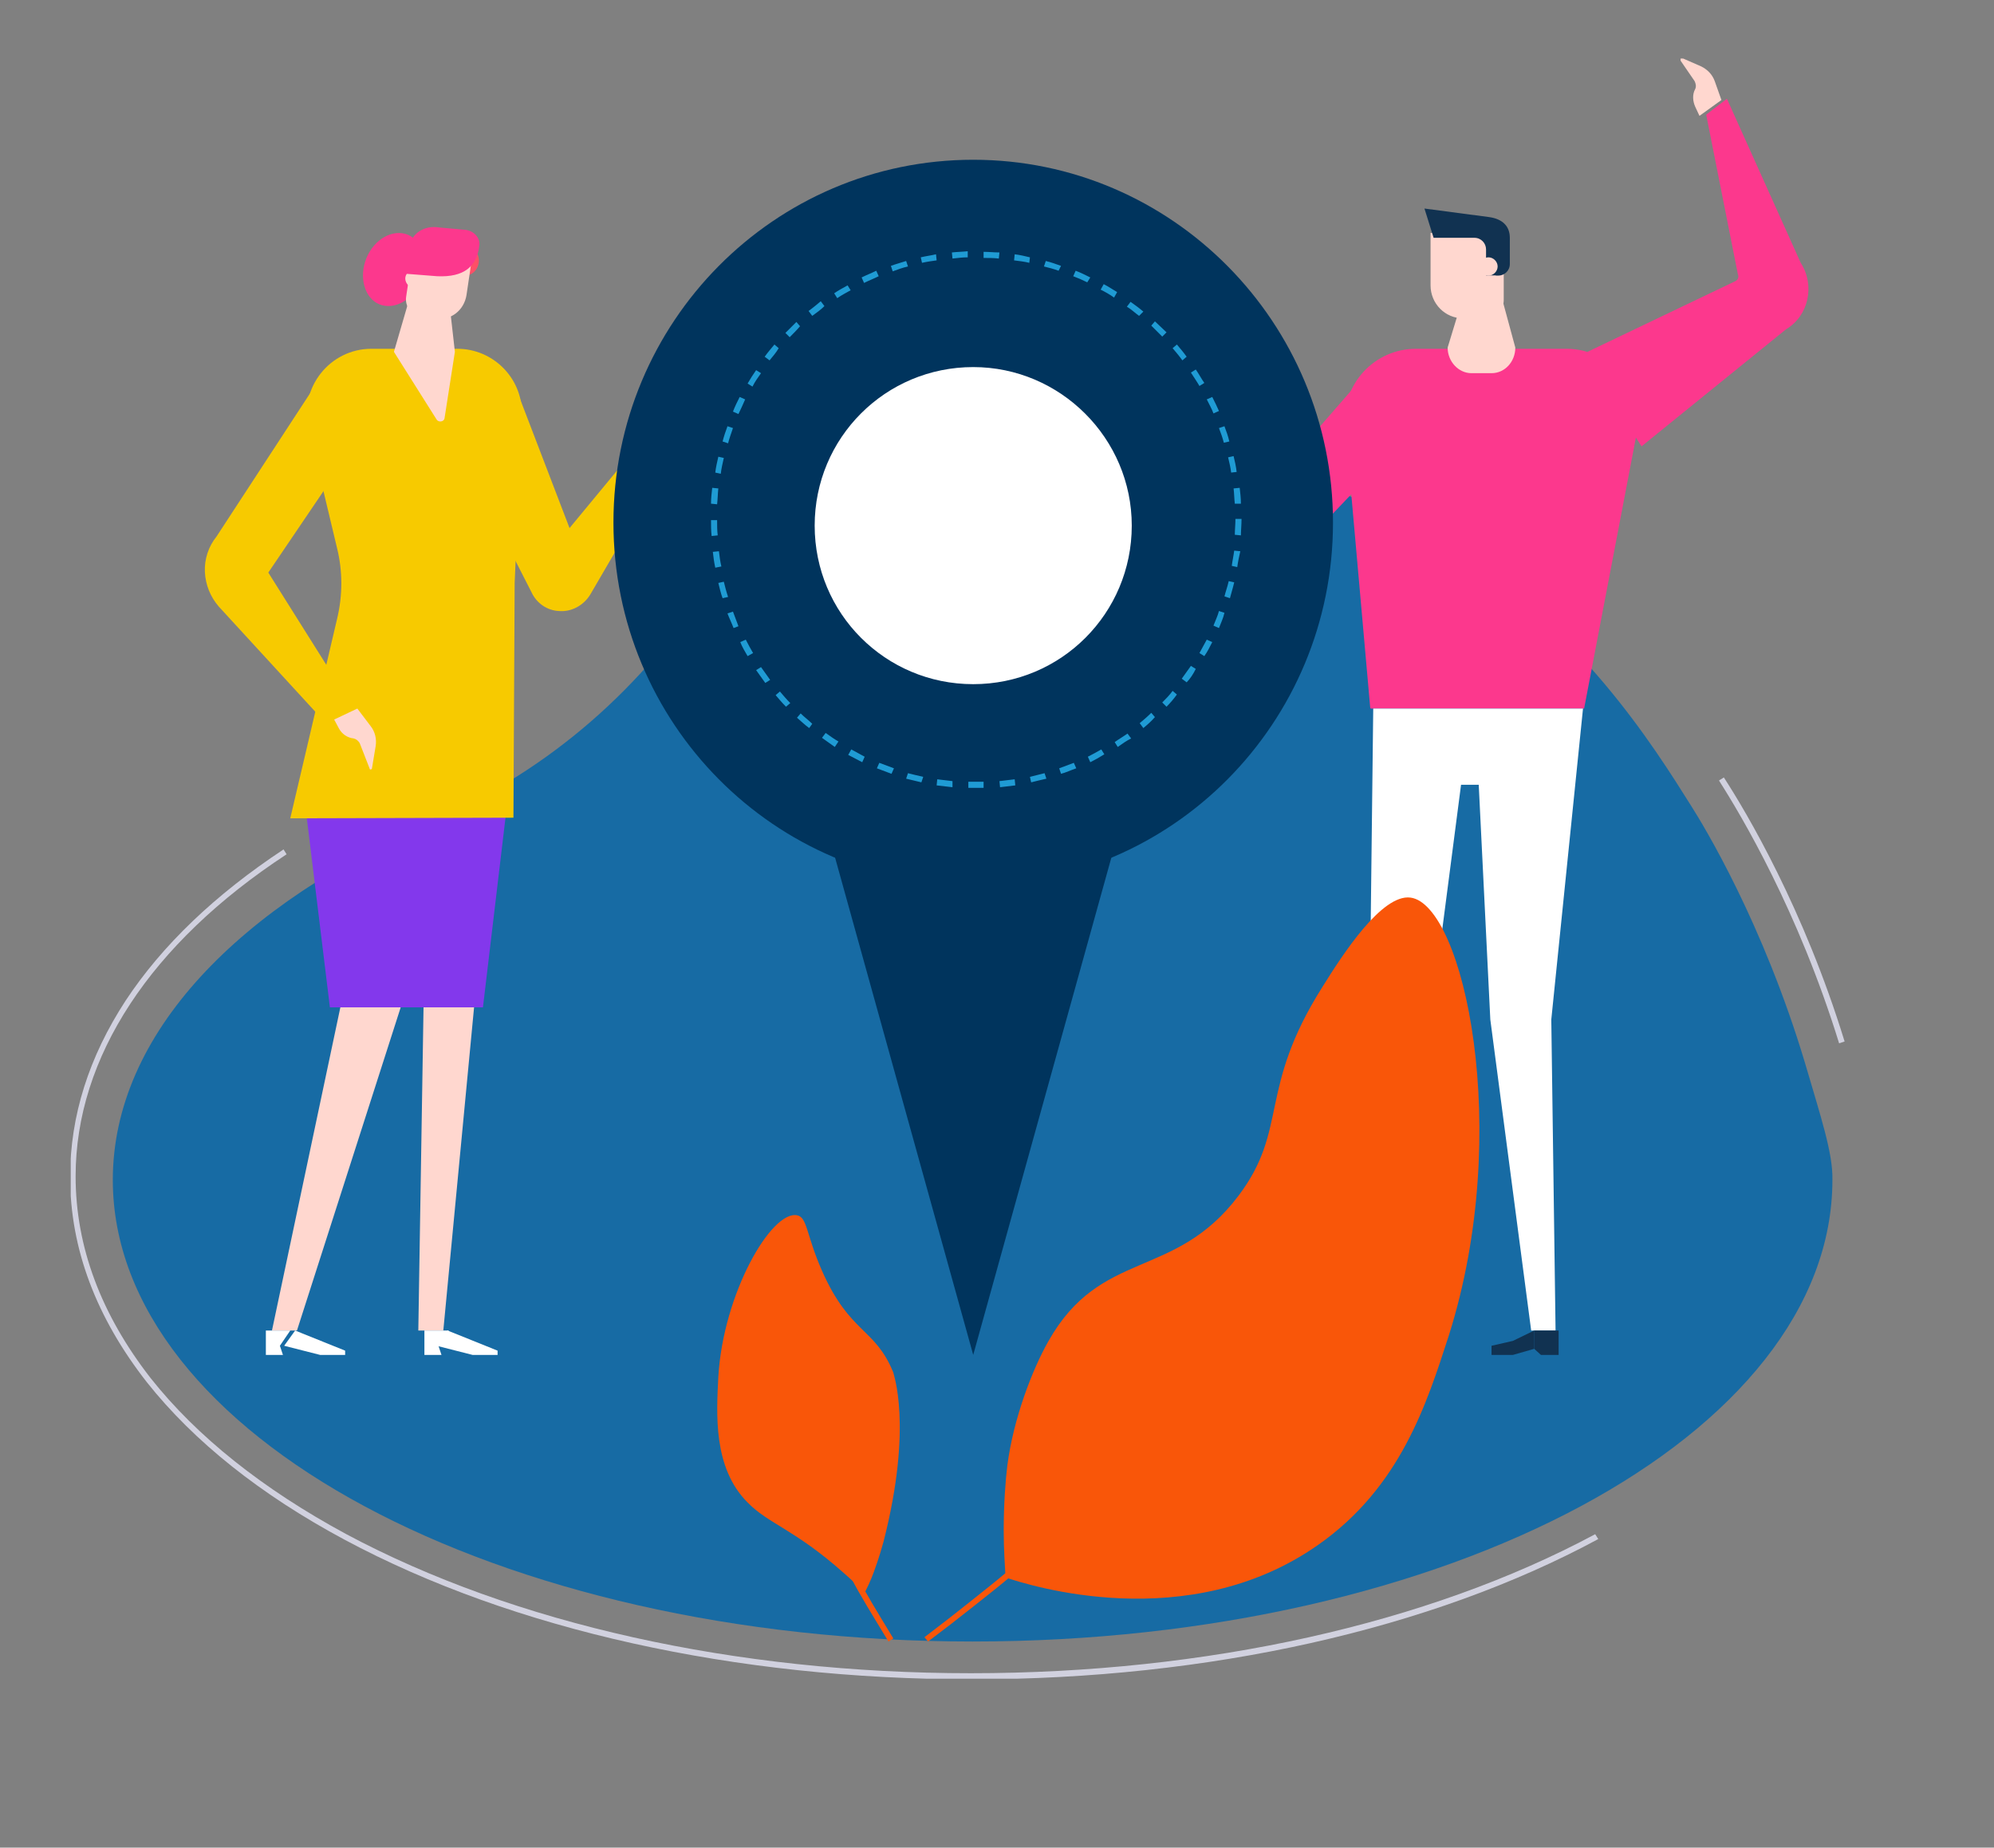 <?xml version="1.0" encoding="utf-8"?>
<svg version="1.1" id="Layer_1" xmlns="http://www.w3.org/2000/svg" xmlns:xlink="http://www.w3.org/1999/xlink" x="0px" y="0px"
	 viewBox="0 0 327 303" style="enable-background:new 0 0 327 303;" xml:space="preserve">
<rect x="0" y="0" width="327" height="303" fill="#808080" stroke="none"/>
<style type="text/css">
	.st0{clip-path:url(#SVGID_2_);}
	.st1{clip-path:url(#SVGID_4_);fill:#176BA4;}
	.st2{clip-path:url(#SVGID_6_);}
	.st3{clip-path:url(#SVGID_8_);enable-background:new    ;}
	.st4{clip-path:url(#SVGID_10_);}
	.st5{clip-path:url(#SVGID_12_);}
	.st6{clip-path:url(#SVGID_14_);fill:#D1D1DF;}
	.st7{clip-path:url(#SVGID_16_);}
	.st8{clip-path:url(#SVGID_18_);enable-background:new    ;}
	.st9{clip-path:url(#SVGID_20_);}
	.st10{clip-path:url(#SVGID_22_);}
	.st11{clip-path:url(#SVGID_24_);fill:#D1D1DF;}
	.st12{clip-path:url(#SVGID_26_);}
	.st13{clip-path:url(#SVGID_28_);fill:#F95609;}
	.st14{clip-path:url(#SVGID_30_);}
	.st15{clip-path:url(#SVGID_32_);fill:#F95609;}
	.st16{clip-path:url(#SVGID_34_);}
	.st17{clip-path:url(#SVGID_36_);fill:#FFD7CF;}
	.st18{clip-path:url(#SVGID_38_);}
	.st19{clip-path:url(#SVGID_40_);fill:#FFD7CF;}
	.st20{clip-path:url(#SVGID_42_);}
	.st21{clip-path:url(#SVGID_44_);fill:#FFFFFF;}
	.st22{clip-path:url(#SVGID_46_);}
	.st23{clip-path:url(#SVGID_48_);fill:#FFFFFF;}
	.st24{clip-path:url(#SVGID_50_);}
	.st25{clip-path:url(#SVGID_52_);fill:#FFFFFF;}
	.st26{clip-path:url(#SVGID_54_);}
	.st27{clip-path:url(#SVGID_56_);fill:#FFFFFF;}
	.st28{clip-path:url(#SVGID_58_);}
	.st29{clip-path:url(#SVGID_60_);fill:#8338EC;}
	.st30{clip-path:url(#SVGID_62_);}
	.st31{clip-path:url(#SVGID_64_);fill:#FC388D;}
	.st32{clip-path:url(#SVGID_66_);}
	.st33{clip-path:url(#SVGID_68_);fill:#FF4F67;}
	.st34{clip-path:url(#SVGID_70_);}
	.st35{clip-path:url(#SVGID_72_);fill:#FFD7CF;}
	.st36{clip-path:url(#SVGID_74_);}
	.st37{clip-path:url(#SVGID_76_);fill:#FFD7CF;}
	.st38{clip-path:url(#SVGID_78_);}
	.st39{clip-path:url(#SVGID_80_);fill:#FC388D;}
	.st40{clip-path:url(#SVGID_82_);}
	.st41{clip-path:url(#SVGID_84_);fill:#F7CA00;}
	.st42{clip-path:url(#SVGID_86_);}
	.st43{clip-path:url(#SVGID_88_);fill:#FFD7CF;}
	.st44{clip-path:url(#SVGID_90_);}
	.st45{clip-path:url(#SVGID_92_);fill:#F7CA00;}
	.st46{clip-path:url(#SVGID_94_);}
	.st47{clip-path:url(#SVGID_96_);fill:#FFD7CF;}
	.st48{clip-path:url(#SVGID_98_);}
	.st49{clip-path:url(#SVGID_100_);fill:#FFD7CF;}
	.st50{clip-path:url(#SVGID_102_);}
	.st51{clip-path:url(#SVGID_104_);fill:#F7CA00;}
	.st52{clip-path:url(#SVGID_106_);}
	.st53{clip-path:url(#SVGID_108_);fill:#FC388D;}
	.st54{clip-path:url(#SVGID_110_);}
	.st55{clip-path:url(#SVGID_112_);fill:#FFFFFF;}
	.st56{clip-path:url(#SVGID_114_);}
	.st57{clip-path:url(#SVGID_116_);fill:#FFD7CF;}
	.st58{clip-path:url(#SVGID_118_);}
	.st59{clip-path:url(#SVGID_120_);fill:#113251;}
	.st60{clip-path:url(#SVGID_122_);}
	.st61{clip-path:url(#SVGID_124_);fill:#FFD7CF;}
	.st62{clip-path:url(#SVGID_126_);}
	.st63{clip-path:url(#SVGID_128_);fill:#113251;}
	.st64{clip-path:url(#SVGID_130_);}
	.st65{clip-path:url(#SVGID_132_);fill:#113251;}
	.st66{clip-path:url(#SVGID_134_);}
	.st67{clip-path:url(#SVGID_136_);fill:#113251;}
	.st68{clip-path:url(#SVGID_138_);}
	.st69{clip-path:url(#SVGID_140_);fill:#113251;}
	.st70{clip-path:url(#SVGID_142_);}
	.st71{clip-path:url(#SVGID_144_);fill:#FFD7CF;}
	.st72{clip-path:url(#SVGID_146_);}
	.st73{clip-path:url(#SVGID_148_);fill:#FC388D;}
	.st74{clip-path:url(#SVGID_150_);}
	.st75{clip-path:url(#SVGID_152_);enable-background:new    ;}
	.st76{clip-path:url(#SVGID_154_);}
	.st77{clip-path:url(#SVGID_156_);}
	.st78{clip-path:url(#SVGID_158_);fill:#FFD7CF;}
	.st79{clip-path:url(#SVGID_160_);}
	.st80{clip-path:url(#SVGID_162_);fill:#FC388D;}
	.st81{clip-path:url(#SVGID_164_);}
	.st82{clip-path:url(#SVGID_166_);fill:#FFD7CF;}
	.st83{clip-path:url(#SVGID_168_);}
	.st84{clip-path:url(#SVGID_170_);fill:#00345D;}
	.st85{clip-path:url(#SVGID_172_);}
	.st86{clip-path:url(#SVGID_174_);fill:#FFFFFF;}
	.st87{clip-path:url(#SVGID_176_);}
	.st88{clip-path:url(#SVGID_178_);fill:#00345D;}
	.st89{clip-path:url(#SVGID_180_);}
	.st90{clip-path:url(#SVGID_182_);fill:#1F9BD4;}
	.st91{clip-path:url(#SVGID_184_);}
	.st92{clip-path:url(#SVGID_186_);fill:#F95609;}
	.st93{clip-path:url(#SVGID_188_);}
	.st94{clip-path:url(#SVGID_190_);fill:#F95609;}
</style>
<g>
	<defs>
		<path id="SVGID_1_" d="M296,174.3c-6.9-23-16.6-38.9-18.7-42.2c-6.1-9.7-18.3-29.3-40.4-42.9c-40.5-24.9-102-21.8-119.8,5.3
			c-0.2,0.3-0.4,0.6-0.6,0.9c-10.8,17.2-26.4,30.9-45.1,39c-32.2,13.9-52.9,35.2-52.9,59.1c0,41.8,63.1,75.7,141,75.7
			c77.9,0,141-33.9,141-75.7C300.6,189.1,298.6,183.2,296,174.3"/>
	</defs>
	<clipPath id="SVGID_2_">
		<use xlink:href="#SVGID_1_"  style="overflow:visible;"/>
	</clipPath>
	<g class="st0">
		<defs>
			<rect id="SVGID_3_" x="-33.4" y="-236.8" width="375" height="635"/>
		</defs>
		<clipPath id="SVGID_4_">
			<use xlink:href="#SVGID_3_"  style="overflow:visible;"/>
		</clipPath>
		<rect x="13.6" y="67.2" class="st1" width="292" height="207"/>
	</g>
</g>
<g>
	<defs>
		<rect id="SVGID_5_" x="11.6" y="139.3" width="250.7" height="136"/>
	</defs>
	<clipPath id="SVGID_6_">
		<use xlink:href="#SVGID_5_"  style="overflow:visible;"/>
	</clipPath>
	<g class="st2">
		<defs>
			<rect id="SVGID_7_" x="-33.4" y="-236.8" width="375" height="635"/>
		</defs>
		<clipPath id="SVGID_8_">
			<use xlink:href="#SVGID_7_"  style="overflow:visible;"/>
		</clipPath>
		<g class="st3">
			<g>
				<defs>
					<rect id="SVGID_9_" x="10.6" y="139.2" width="252" height="137"/>
				</defs>
				<clipPath id="SVGID_10_">
					<use xlink:href="#SVGID_9_"  style="overflow:visible;"/>
				</clipPath>
				<g class="st4">
					<defs>
						<path id="SVGID_11_" d="M159.4,275.4c-38.8,0-75.3-8.1-102.9-22.9c-13.8-7.4-24.7-16.1-32.4-25.8
							c-8.3-10.6-12.6-21.9-12.6-33.7c0-10,3.1-19.7,9.1-28.9c6-9.1,14.7-17.4,25.9-24.8l0.5,0.8c-22.3,14.6-34.6,33.3-34.6,52.8
							c0,11.6,4.2,22.7,12.3,33.1c7.6,9.6,18.4,18.2,32.1,25.6c27.5,14.7,63.8,22.8,102.4,22.8c38.6,0,75-8.1,102.4-22.8l0.5,0.8
							C234.7,267.2,198.1,275.4,159.4,275.4"/>
					</defs>
					<clipPath id="SVGID_12_">
						<use xlink:href="#SVGID_11_"  style="overflow:visible;"/>
					</clipPath>
					<g class="st5">
						<defs>
							<rect id="SVGID_13_" x="11.6" y="139.2" width="251" height="137"/>
						</defs>
						<clipPath id="SVGID_14_">
							<use xlink:href="#SVGID_13_"  style="overflow:visible;"/>
						</clipPath>
						<rect x="6.6" y="134.3" class="st6" width="260.7" height="146"/>
					</g>
				</g>
			</g>
		</g>
	</g>
</g>
<g>
	<defs>
		<rect id="SVGID_15_" x="281.8" y="127.5" width="20.7" height="43.6"/>
	</defs>
	<clipPath id="SVGID_16_">
		<use xlink:href="#SVGID_15_"  style="overflow:visible;"/>
	</clipPath>
	<g class="st7">
		<defs>
			<rect id="SVGID_17_" x="-33.4" y="-236.8" width="375" height="635"/>
		</defs>
		<clipPath id="SVGID_18_">
			<use xlink:href="#SVGID_17_"  style="overflow:visible;"/>
		</clipPath>
		<g class="st8">
			<g>
				<defs>
					<rect id="SVGID_19_" x="281.6" y="127.2" width="21" height="44"/>
				</defs>
				<clipPath id="SVGID_20_">
					<use xlink:href="#SVGID_19_"  style="overflow:visible;"/>
				</clipPath>
				<g class="st9">
					<defs>
						<path id="SVGID_21_" d="M301.6,171.1c-6.7-21.7-16-37.3-19.7-43.1l0.8-0.5c3.7,5.7,13.1,21.5,19.8,43.3L301.6,171.1z"/>
					</defs>
					<clipPath id="SVGID_22_">
						<use xlink:href="#SVGID_21_"  style="overflow:visible;"/>
					</clipPath>
					<g class="st10">
						<defs>
							<rect id="SVGID_23_" x="281.6" y="127.2" width="21" height="44"/>
						</defs>
						<clipPath id="SVGID_24_">
							<use xlink:href="#SVGID_23_"  style="overflow:visible;"/>
						</clipPath>
						<rect x="276.8" y="122.5" class="st11" width="30.7" height="53.6"/>
					</g>
				</g>
			</g>
		</g>
	</g>
</g>
<g>
	<defs>
		<path id="SVGID_25_" d="M144.9,252.8c-0.7,2.6-1.6,5-1.6,5c-0.5,1.4-1.1,2.6-1.5,3.4c-0.8-0.8-2-2-3.5-3.3
			c-8-7.1-12.3-8-15.7-11.5c-5.7-5.7-5.1-14.6-4.8-20.6c0.8-13.7,8.7-27.3,12.9-26.5c1.7,0.3,1.5,3.2,4.1,9.1
			c4.6,10.4,8.7,9.3,11.7,16.7C146.4,225.1,149.8,233.6,144.9,252.8"/>
	</defs>
	<clipPath id="SVGID_26_">
		<use xlink:href="#SVGID_25_"  style="overflow:visible;"/>
	</clipPath>
	<g class="st12">
		<defs>
			<rect id="SVGID_27_" x="-33.4" y="-236.8" width="375" height="635"/>
		</defs>
		<clipPath id="SVGID_28_">
			<use xlink:href="#SVGID_27_"  style="overflow:visible;"/>
		</clipPath>
		<rect x="112.6" y="194.2" class="st13" width="40" height="72"/>
	</g>
</g>
<g>
	<defs>
		<path id="SVGID_29_" d="M145.7,269.2c-2.6-4.3-4.8-7.8-6.2-10.6l0.9-0.4c1.4,2.8,3.5,6.2,6.1,10.5L145.7,269.2z"/>
	</defs>
	<clipPath id="SVGID_30_">
		<use xlink:href="#SVGID_29_"  style="overflow:visible;"/>
	</clipPath>
	<g class="st14">
		<defs>
			<rect id="SVGID_31_" x="-33.4" y="-236.8" width="375" height="635"/>
		</defs>
		<clipPath id="SVGID_32_">
			<use xlink:href="#SVGID_31_"  style="overflow:visible;"/>
		</clipPath>
		<rect x="134.6" y="253.2" class="st15" width="17" height="21"/>
	</g>
</g>
<g>
	<defs>
		<polygon id="SVGID_33_" points="68.6,156.2 57.7,156.3 44.6,218.2 48.7,218.2 		"/>
	</defs>
	<clipPath id="SVGID_34_">
		<use xlink:href="#SVGID_33_"  style="overflow:visible;"/>
	</clipPath>
	<g class="st16">
		<defs>
			<rect id="SVGID_35_" x="-33.4" y="-236.8" width="375" height="635"/>
		</defs>
		<clipPath id="SVGID_36_">
			<use xlink:href="#SVGID_35_"  style="overflow:visible;"/>
		</clipPath>
		<rect x="39.6" y="151.2" class="st17" width="34" height="72"/>
	</g>
</g>
<g>
	<defs>
		<polygon id="SVGID_37_" points="69.6,156.3 68.6,218.2 72.7,218.2 78.6,156.2 		"/>
	</defs>
	<clipPath id="SVGID_38_">
		<use xlink:href="#SVGID_37_"  style="overflow:visible;"/>
	</clipPath>
	<g class="st18">
		<defs>
			<rect id="SVGID_39_" x="-33.4" y="-236.8" width="375" height="635"/>
		</defs>
		<clipPath id="SVGID_40_">
			<use xlink:href="#SVGID_39_"  style="overflow:visible;"/>
		</clipPath>
		<rect x="63.6" y="151.2" class="st19" width="20" height="72"/>
	</g>
</g>
<g>
	<defs>
		<polygon id="SVGID_41_" points="56.6,222.2 52.5,222.2 46.6,220.7 48.4,218.2 56.6,221.5 		"/>
	</defs>
	<clipPath id="SVGID_42_">
		<use xlink:href="#SVGID_41_"  style="overflow:visible;"/>
	</clipPath>
	<g class="st20">
		<defs>
			<rect id="SVGID_43_" x="-33.4" y="-236.8" width="375" height="635"/>
		</defs>
		<clipPath id="SVGID_44_">
			<use xlink:href="#SVGID_43_"  style="overflow:visible;"/>
		</clipPath>
		<rect x="41.6" y="213.2" class="st21" width="20" height="14"/>
	</g>
</g>
<g>
	<defs>
		<polygon id="SVGID_45_" points="46.4,222.2 43.6,222.2 43.6,218.2 47.6,218.2 45.9,220.7 		"/>
	</defs>
	<clipPath id="SVGID_46_">
		<use xlink:href="#SVGID_45_"  style="overflow:visible;"/>
	</clipPath>
	<g class="st22">
		<defs>
			<rect id="SVGID_47_" x="-33.4" y="-236.8" width="375" height="635"/>
		</defs>
		<clipPath id="SVGID_48_">
			<use xlink:href="#SVGID_47_"  style="overflow:visible;"/>
		</clipPath>
		<rect x="38.6" y="213.2" class="st23" width="14" height="14"/>
	</g>
</g>
<g>
	<defs>
		<polygon id="SVGID_49_" points="81.6,222.2 77.5,222.2 71.6,220.7 73.4,218.2 81.6,221.5 		"/>
	</defs>
	<clipPath id="SVGID_50_">
		<use xlink:href="#SVGID_49_"  style="overflow:visible;"/>
	</clipPath>
	<g class="st24">
		<defs>
			<rect id="SVGID_51_" x="-33.4" y="-236.8" width="375" height="635"/>
		</defs>
		<clipPath id="SVGID_52_">
			<use xlink:href="#SVGID_51_"  style="overflow:visible;"/>
		</clipPath>
		<rect x="66.6" y="213.2" class="st25" width="20" height="14"/>
	</g>
</g>
<g>
	<defs>
		<polygon id="SVGID_53_" points="72.4,222.2 69.6,222.2 69.6,218.2 73.6,218.2 71.9,220.7 		"/>
	</defs>
	<clipPath id="SVGID_54_">
		<use xlink:href="#SVGID_53_"  style="overflow:visible;"/>
	</clipPath>
	<g class="st26">
		<defs>
			<rect id="SVGID_55_" x="-33.4" y="-236.8" width="375" height="635"/>
		</defs>
		<clipPath id="SVGID_56_">
			<use xlink:href="#SVGID_55_"  style="overflow:visible;"/>
		</clipPath>
		<rect x="64.6" y="213.2" class="st27" width="14" height="14"/>
	</g>
</g>
<g>
	<defs>
		<polygon id="SVGID_57_" points="79.2,165.2 54.1,165.2 49.6,128.3 83.6,128.2 		"/>
	</defs>
	<clipPath id="SVGID_58_">
		<use xlink:href="#SVGID_57_"  style="overflow:visible;"/>
	</clipPath>
	<g class="st28">
		<defs>
			<rect id="SVGID_59_" x="-33.4" y="-236.8" width="375" height="635"/>
		</defs>
		<clipPath id="SVGID_60_">
			<use xlink:href="#SVGID_59_"  style="overflow:visible;"/>
		</clipPath>
		<rect x="44.6" y="123.2" class="st29" width="44" height="47"/>
	</g>
</g>
<g>
	<defs>
		<path id="SVGID_61_" d="M69,46.1c-1.3,3.1-4.3,4.8-6.8,3.8c-2.4-1-3.4-4.4-2.1-7.6c1.3-3.1,4.3-4.8,6.8-3.8
			C69.4,39.6,70.3,43,69,46.1"/>
	</defs>
	<clipPath id="SVGID_62_">
		<use xlink:href="#SVGID_61_"  style="overflow:visible;"/>
	</clipPath>
	<g class="st30">
		<defs>
			<rect id="SVGID_63_" x="-33.4" y="-236.8" width="375" height="635"/>
		</defs>
		<clipPath id="SVGID_64_">
			<use xlink:href="#SVGID_63_"  style="overflow:visible;"/>
		</clipPath>
		<rect x="54.6" y="33.2" class="st31" width="20" height="22"/>
	</g>
</g>
<g>
	<defs>
		<path id="SVGID_65_" d="M73.6,42.4c-0.2,1.4,0.7,2.6,2.1,2.8c1.4,0.2,2.6-0.7,2.8-2.1c0.2-1.4-0.7-2.6-2.1-2.8
			C75.1,40.1,73.8,41,73.6,42.4"/>
	</defs>
	<clipPath id="SVGID_66_">
		<use xlink:href="#SVGID_65_"  style="overflow:visible;"/>
	</clipPath>
	<g class="st32">
		<defs>
			<rect id="SVGID_67_" x="-33.4" y="-236.8" width="375" height="635"/>
		</defs>
		<clipPath id="SVGID_68_">
			<use xlink:href="#SVGID_67_"  style="overflow:visible;"/>
		</clipPath>
		<rect x="68.6" y="35.2" class="st33" width="15" height="15"/>
	</g>
</g>
<g>
	<defs>
		<path id="SVGID_69_" d="M71.6,52.2l-3-0.5c-1.3-0.2-2.2-1.6-2-3l1.4-9.4l9.6,1.7l-1.1,7.4C76.1,50.9,73.9,52.6,71.6,52.2"/>
	</defs>
	<clipPath id="SVGID_70_">
		<use xlink:href="#SVGID_69_"  style="overflow:visible;"/>
	</clipPath>
	<g class="st34">
		<defs>
			<rect id="SVGID_71_" x="-33.4" y="-236.8" width="375" height="635"/>
		</defs>
		<clipPath id="SVGID_72_">
			<use xlink:href="#SVGID_71_"  style="overflow:visible;"/>
		</clipPath>
		<rect x="61.6" y="34.2" class="st35" width="21" height="23"/>
	</g>
</g>
<g>
	<defs>
		<path id="SVGID_73_" d="M69.5,45.4c0.2,0.8-0.4,1.6-1.2,1.8c-0.8,0.2-1.6-0.4-1.8-1.2c-0.2-0.8,0.4-1.6,1.2-1.8
			C68.6,44.1,69.4,44.6,69.5,45.4"/>
	</defs>
	<clipPath id="SVGID_74_">
		<use xlink:href="#SVGID_73_"  style="overflow:visible;"/>
	</clipPath>
	<g class="st36">
		<defs>
			<rect id="SVGID_75_" x="-33.4" y="-236.8" width="375" height="635"/>
		</defs>
		<clipPath id="SVGID_76_">
			<use xlink:href="#SVGID_75_"  style="overflow:visible;"/>
		</clipPath>
		<rect x="61.6" y="39.2" class="st37" width="13" height="13"/>
	</g>
</g>
<g>
	<defs>
		<path id="SVGID_77_" d="M66.6,44.9l5.1,0.4c4.4,0.2,6.5-1.6,6.9-5c0.2-1.2-0.8-2.4-2.2-2.6L72,37.3c-2.4-0.4-4.5,1-4.8,3
			L66.6,44.9z"/>
	</defs>
	<clipPath id="SVGID_78_">
		<use xlink:href="#SVGID_77_"  style="overflow:visible;"/>
	</clipPath>
	<g class="st38">
		<defs>
			<rect id="SVGID_79_" x="-33.4" y="-236.8" width="375" height="635"/>
		</defs>
		<clipPath id="SVGID_80_">
			<use xlink:href="#SVGID_79_"  style="overflow:visible;"/>
		</clipPath>
		<rect x="61.6" y="32.2" class="st39" width="22" height="18"/>
	</g>
</g>
<g>
	<defs>
		<path id="SVGID_81_" d="M47.6,134.2l36.6-0.1l0.2-38.5l1.2-27.8c0-5.9-4.8-10.6-10.6-10.6l-14.1,0c-6.8,0-11.9,6.4-10.3,13.1
			l4.7,19.7c0.9,3.7,0.9,7.6,0,11.4L47.6,134.2z"/>
	</defs>
	<clipPath id="SVGID_82_">
		<use xlink:href="#SVGID_81_"  style="overflow:visible;"/>
	</clipPath>
	<g class="st40">
		<defs>
			<rect id="SVGID_83_" x="-33.4" y="-236.8" width="375" height="635"/>
		</defs>
		<clipPath id="SVGID_84_">
			<use xlink:href="#SVGID_83_"  style="overflow:visible;"/>
		</clipPath>
		<rect x="42.6" y="52.2" class="st41" width="48" height="87"/>
	</g>
</g>
<g>
	<defs>
		<path id="SVGID_85_" d="M73.3,46.2l-5.7,1.2l-3,10.3l7,11.1c0.3,0.5,1.2,0.4,1.3-0.2l1.7-10.9L73.3,46.2z"/>
	</defs>
	<clipPath id="SVGID_86_">
		<use xlink:href="#SVGID_85_"  style="overflow:visible;"/>
	</clipPath>
	<g class="st42">
		<defs>
			<rect id="SVGID_87_" x="-33.4" y="-236.8" width="375" height="635"/>
		</defs>
		<clipPath id="SVGID_88_">
			<use xlink:href="#SVGID_87_"  style="overflow:visible;"/>
		</clipPath>
		<rect x="59.6" y="41.2" class="st43" width="20" height="33"/>
	</g>
</g>
<g>
	<defs>
		<path id="SVGID_89_" d="M54.9,120.2L35.9,99.5c-1.4-1.6-2.2-3.6-2.3-5.7c-0.1-2.1,0.6-4.2,1.9-5.8L53,61.2l5.5,11.3L44,93.9
			l14.4,22.9L54.9,120.2z"/>
	</defs>
	<clipPath id="SVGID_90_">
		<use xlink:href="#SVGID_89_"  style="overflow:visible;"/>
	</clipPath>
	<g class="st44">
		<defs>
			<rect id="SVGID_91_" x="-33.4" y="-236.8" width="375" height="635"/>
		</defs>
		<clipPath id="SVGID_92_">
			<use xlink:href="#SVGID_91_"  style="overflow:visible;"/>
		</clipPath>
		<rect x="28.6" y="56.2" class="st45" width="35" height="69"/>
	</g>
</g>
<g>
	<defs>
		<path id="SVGID_93_" d="M58.6,116.2l2.2,2.9c0.7,0.9,1,2.1,0.8,3.3l-0.6,3.6c0,0.2-0.4,0.3-0.4,0l-1.6-4.1c-0.2-0.4-0.6-0.7-1-0.8
			c-1-0.1-1.9-0.7-2.4-1.6l-0.8-1.5L58.6,116.2z"/>
	</defs>
	<clipPath id="SVGID_94_">
		<use xlink:href="#SVGID_93_"  style="overflow:visible;"/>
	</clipPath>
	<g class="st46">
		<defs>
			<rect id="SVGID_95_" x="-33.4" y="-236.8" width="375" height="635"/>
		</defs>
		<clipPath id="SVGID_96_">
			<use xlink:href="#SVGID_95_"  style="overflow:visible;"/>
		</clipPath>
		<rect x="49.6" y="111.2" class="st47" width="17" height="20"/>
	</g>
</g>
<g>
	<defs>
		<path id="SVGID_97_" d="M108.6,70.3l1.7-3.2c0.5-1,1.5-1.8,2.6-2l3.4-0.9c0.2-0.1,0.4,0.2,0.2,0.4l-3,3.2
			c-0.3,0.3-0.4,0.8-0.3,1.2c0.3,1,0.2,2-0.4,2.9l-1,1.3L108.6,70.3z"/>
	</defs>
	<clipPath id="SVGID_98_">
		<use xlink:href="#SVGID_97_"  style="overflow:visible;"/>
	</clipPath>
	<g class="st48">
		<defs>
			<rect id="SVGID_99_" x="-33.4" y="-236.8" width="375" height="635"/>
		</defs>
		<clipPath id="SVGID_100_">
			<use xlink:href="#SVGID_99_"  style="overflow:visible;"/>
		</clipPath>
		<rect x="103.6" y="59.2" class="st49" width="18" height="19"/>
	</g>
</g>
<g>
	<defs>
		<path id="SVGID_101_" d="M87.2,97.2L74.6,72.5l10.6-7.3l8.2,21.4l14.3-17.3l3.9,2.8L96.8,97.5c-1.1,1.8-3.1,2.9-5.2,2.7
			C89.7,100.1,88,98.9,87.2,97.2"/>
	</defs>
	<clipPath id="SVGID_102_">
		<use xlink:href="#SVGID_101_"  style="overflow:visible;"/>
	</clipPath>
	<g class="st50">
		<defs>
			<rect id="SVGID_103_" x="-33.4" y="-236.8" width="375" height="635"/>
		</defs>
		<clipPath id="SVGID_104_">
			<use xlink:href="#SVGID_103_"  style="overflow:visible;"/>
		</clipPath>
		<rect x="69.6" y="60.2" class="st51" width="47" height="45"/>
	</g>
</g>
<g>
	<defs>
		<path id="SVGID_105_" d="M224.9,116.2h34.8c0.1,0,0.1,0,0.1-0.1l8.6-45c1.4-7.2-4.2-13.9-11.5-13.9h-24.7
			c-6.8,0-12.2,5.8-11.6,12.6l4.1,46.2C224.7,116.2,224.8,116.2,224.9,116.2"/>
	</defs>
	<clipPath id="SVGID_106_">
		<use xlink:href="#SVGID_105_"  style="overflow:visible;"/>
	</clipPath>
	<g class="st52">
		<defs>
			<rect id="SVGID_107_" x="-33.4" y="-236.8" width="375" height="635"/>
		</defs>
		<clipPath id="SVGID_108_">
			<use xlink:href="#SVGID_107_"  style="overflow:visible;"/>
		</clipPath>
		<rect x="215.6" y="52.2" class="st53" width="58" height="69"/>
	</g>
</g>
<g>
	<defs>
		<polygon id="SVGID_109_" points="259.6,116.2 254.4,167.2 255.1,218.2 251.1,218.2 244.4,167.2 242.5,128.7 239.6,128.7 
			234.6,167.2 234,218.2 230.1,218.2 224.6,167.2 225.2,116.2 		"/>
	</defs>
	<clipPath id="SVGID_110_">
		<use xlink:href="#SVGID_109_"  style="overflow:visible;"/>
	</clipPath>
	<g class="st54">
		<defs>
			<rect id="SVGID_111_" x="-33.4" y="-236.8" width="375" height="635"/>
		</defs>
		<clipPath id="SVGID_112_">
			<use xlink:href="#SVGID_111_"  style="overflow:visible;"/>
		</clipPath>
		<rect x="219.6" y="111.2" class="st55" width="45" height="112"/>
	</g>
</g>
<g>
	<defs>
		<path id="SVGID_113_" d="M239.9,52.2h3.7c1.6,0,3-1.3,3-3v-11h-12v8.6C234.6,49.8,237,52.2,239.9,52.2"/>
	</defs>
	<clipPath id="SVGID_114_">
		<use xlink:href="#SVGID_113_"  style="overflow:visible;"/>
	</clipPath>
	<g class="st56">
		<defs>
			<rect id="SVGID_115_" x="-33.4" y="-236.8" width="375" height="635"/>
		</defs>
		<clipPath id="SVGID_116_">
			<use xlink:href="#SVGID_115_"  style="overflow:visible;"/>
		</clipPath>
		<rect x="229.6" y="33.2" class="st57" width="22" height="24"/>
	</g>
</g>
<g>
	<defs>
		<path id="SVGID_117_" d="M233.6,34.2l10.6,1.4c2.2,0.3,3.4,1.5,3.4,3.4v4.3c0,1.1-0.9,1.9-1.9,1.9h-2v-4.3c0-1-0.8-1.9-1.9-1.9
			h-6.7L233.6,34.2z"/>
	</defs>
	<clipPath id="SVGID_118_">
		<use xlink:href="#SVGID_117_"  style="overflow:visible;"/>
	</clipPath>
	<g class="st58">
		<defs>
			<rect id="SVGID_119_" x="-33.4" y="-236.8" width="375" height="635"/>
		</defs>
		<clipPath id="SVGID_120_">
			<use xlink:href="#SVGID_119_"  style="overflow:visible;"/>
		</clipPath>
		<rect x="228.6" y="29.2" class="st59" width="24" height="21"/>
	</g>
</g>
<g>
	<defs>
		<path id="SVGID_121_" d="M242.6,43.7c0,0.8,0.7,1.5,1.5,1.5s1.5-0.7,1.5-1.5s-0.7-1.5-1.5-1.5S242.6,42.9,242.6,43.7"/>
	</defs>
	<clipPath id="SVGID_122_">
		<use xlink:href="#SVGID_121_"  style="overflow:visible;"/>
	</clipPath>
	<g class="st60">
		<defs>
			<rect id="SVGID_123_" x="-33.4" y="-236.8" width="375" height="635"/>
		</defs>
		<clipPath id="SVGID_124_">
			<use xlink:href="#SVGID_123_"  style="overflow:visible;"/>
		</clipPath>
		<rect x="237.6" y="37.2" class="st61" width="13" height="13"/>
	</g>
</g>
<g>
	<defs>
		<polygon id="SVGID_125_" points="244.6,222.2 248.1,222.2 251.6,221.2 251.6,218.2 248.1,219.9 244.6,220.7 		"/>
	</defs>
	<clipPath id="SVGID_126_">
		<use xlink:href="#SVGID_125_"  style="overflow:visible;"/>
	</clipPath>
	<g class="st62">
		<defs>
			<rect id="SVGID_127_" x="-33.4" y="-236.8" width="375" height="635"/>
		</defs>
		<clipPath id="SVGID_128_">
			<use xlink:href="#SVGID_127_"  style="overflow:visible;"/>
		</clipPath>
		<rect x="239.6" y="213.2" class="st63" width="17" height="14"/>
	</g>
</g>
<g>
	<defs>
		<polygon id="SVGID_129_" points="252.7,222.2 255.6,222.2 255.6,218.2 251.6,218.2 251.6,221.2 		"/>
	</defs>
	<clipPath id="SVGID_130_">
		<use xlink:href="#SVGID_129_"  style="overflow:visible;"/>
	</clipPath>
	<g class="st64">
		<defs>
			<rect id="SVGID_131_" x="-33.4" y="-236.8" width="375" height="635"/>
		</defs>
		<clipPath id="SVGID_132_">
			<use xlink:href="#SVGID_131_"  style="overflow:visible;"/>
		</clipPath>
		<rect x="246.6" y="213.2" class="st65" width="14" height="14"/>
	</g>
</g>
<g>
	<defs>
		<polygon id="SVGID_133_" points="223.6,222.2 227.1,222.2 230.6,221.2 230.6,218.2 227.1,219.9 223.6,220.7 		"/>
	</defs>
	<clipPath id="SVGID_134_">
		<use xlink:href="#SVGID_133_"  style="overflow:visible;"/>
	</clipPath>
	<g class="st66">
		<defs>
			<rect id="SVGID_135_" x="-33.4" y="-236.8" width="375" height="635"/>
		</defs>
		<clipPath id="SVGID_136_">
			<use xlink:href="#SVGID_135_"  style="overflow:visible;"/>
		</clipPath>
		<rect x="218.6" y="213.2" class="st67" width="17" height="14"/>
	</g>
</g>
<g>
	<defs>
		<polygon id="SVGID_137_" points="231.7,222.2 234.6,222.2 234.6,218.2 230.6,218.2 230.6,221.2 		"/>
	</defs>
	<clipPath id="SVGID_138_">
		<use xlink:href="#SVGID_137_"  style="overflow:visible;"/>
	</clipPath>
	<g class="st68">
		<defs>
			<rect id="SVGID_139_" x="-33.4" y="-236.8" width="375" height="635"/>
		</defs>
		<clipPath id="SVGID_140_">
			<use xlink:href="#SVGID_139_"  style="overflow:visible;"/>
		</clipPath>
		<rect x="225.6" y="213.2" class="st69" width="14" height="14"/>
	</g>
</g>
<g>
	<defs>
		<path id="SVGID_141_" d="M241,45.2h4.3l3.2,11.8c0,2.3-1.7,4.2-3.9,4.2h-3.3c-2.1,0-3.9-1.9-3.9-4.2L241,45.2z"/>
	</defs>
	<clipPath id="SVGID_142_">
		<use xlink:href="#SVGID_141_"  style="overflow:visible;"/>
	</clipPath>
	<g class="st70">
		<defs>
			<rect id="SVGID_143_" x="-33.4" y="-236.8" width="375" height="635"/>
		</defs>
		<clipPath id="SVGID_144_">
			<use xlink:href="#SVGID_143_"  style="overflow:visible;"/>
		</clipPath>
		<rect x="232.6" y="40.2" class="st71" width="21" height="26"/>
	</g>
</g>
<g>
	<defs>
		<polygon id="SVGID_145_" points="212.9,90.2 184.9,83.1 183.6,78.9 208.4,79.2 223.2,62.2 232.6,69.5 		"/>
	</defs>
	<clipPath id="SVGID_146_">
		<use xlink:href="#SVGID_145_"  style="overflow:visible;"/>
	</clipPath>
	<g class="st72">
		<defs>
			<rect id="SVGID_147_" x="-33.4" y="-236.8" width="375" height="635"/>
		</defs>
		<clipPath id="SVGID_148_">
			<use xlink:href="#SVGID_147_"  style="overflow:visible;"/>
		</clipPath>
		<rect x="178.6" y="57.2" class="st73" width="59" height="38"/>
	</g>
</g>
<g>
	<defs>
		<rect id="SVGID_149_" x="275.6" y="9.6" width="6.7" height="9.5"/>
	</defs>
	<clipPath id="SVGID_150_">
		<use xlink:href="#SVGID_149_"  style="overflow:visible;"/>
	</clipPath>
	<g class="st74">
		<defs>
			<rect id="SVGID_151_" x="-33.4" y="-236.8" width="375" height="635"/>
		</defs>
		<clipPath id="SVGID_152_">
			<use xlink:href="#SVGID_151_"  style="overflow:visible;"/>
		</clipPath>
		<g class="st75">
			<g>
				<defs>
					<rect id="SVGID_153_" x="274.6" y="9.2" width="8" height="10"/>
				</defs>
				<clipPath id="SVGID_154_">
					<use xlink:href="#SVGID_153_"  style="overflow:visible;"/>
				</clipPath>
				<g class="st76">
					<defs>
						<path id="SVGID_155_" d="M282.3,16.4l-1.1-3.1c-0.4-1.1-1.2-1.9-2.2-2.4l-3.2-1.4c-0.2-0.1-0.4,0.2-0.3,0.3l2.4,3.5
							c0.2,0.4,0.3,0.9,0.1,1.3c-0.5,0.9-0.4,2,0,2.9l0.7,1.5L282.3,16.4z"/>
					</defs>
					<clipPath id="SVGID_156_">
						<use xlink:href="#SVGID_155_"  style="overflow:visible;"/>
					</clipPath>
					<g class="st77">
						<defs>
							<rect id="SVGID_157_" x="275.6" y="9.2" width="7" height="10"/>
						</defs>
						<clipPath id="SVGID_158_">
							<use xlink:href="#SVGID_157_"  style="overflow:visible;"/>
						</clipPath>
						<rect x="270.6" y="4.6" class="st78" width="16.7" height="19.5"/>
					</g>
				</g>
			</g>
		</g>
	</g>
</g>
<g>
	<defs>
		<path id="SVGID_159_" d="M283.2,16.2l12.1,26.9c2.4,3.7,1.3,8.7-2.4,10.9l-23.7,19.2l-9.7-15.1l25.1-12c0.4-0.2,0.6-0.7,0.4-1.1
			l-5.2-26.2L283.2,16.2z"/>
	</defs>
	<clipPath id="SVGID_160_">
		<use xlink:href="#SVGID_159_"  style="overflow:visible;"/>
	</clipPath>
	<g class="st79">
		<defs>
			<rect id="SVGID_161_" x="-33.4" y="-236.8" width="375" height="635"/>
		</defs>
		<clipPath id="SVGID_162_">
			<use xlink:href="#SVGID_161_"  style="overflow:visible;"/>
		</clipPath>
		<rect x="254.6" y="11.2" class="st80" width="47" height="67"/>
	</g>
</g>
<g>
	<defs>
		<path id="SVGID_163_" d="M184.2,79.2l-3.3,0.1c-1.1,0-2.2,0.5-3,1.2l-2.3,2.3c-0.2,0.2,0,0.4,0.2,0.3l4.1-1.1
			c0.4-0.1,0.9,0,1.2,0.3c0.7,0.6,1.7,0.9,2.7,0.7l1.6-0.3L184.2,79.2z"/>
	</defs>
	<clipPath id="SVGID_164_">
		<use xlink:href="#SVGID_163_"  style="overflow:visible;"/>
	</clipPath>
	<g class="st81">
		<defs>
			<rect id="SVGID_165_" x="-33.4" y="-236.8" width="375" height="635"/>
		</defs>
		<clipPath id="SVGID_166_">
			<use xlink:href="#SVGID_165_"  style="overflow:visible;"/>
		</clipPath>
		<rect x="170.6" y="74.2" class="st82" width="20" height="14"/>
	</g>
</g>
<g>
	<defs>
		<path id="SVGID_167_" d="M218.6,85.7c0,32.9-26.4,59.5-59,59.5c-32.6,0-59-26.6-59-59.5c0-32.9,26.4-59.5,59-59.5
			C192.2,26.2,218.6,52.9,218.6,85.7"/>
	</defs>
	<clipPath id="SVGID_168_">
		<use xlink:href="#SVGID_167_"  style="overflow:visible;"/>
	</clipPath>
	<g class="st83">
		<defs>
			<rect id="SVGID_169_" x="-33.4" y="-236.8" width="375" height="635"/>
		</defs>
		<clipPath id="SVGID_170_">
			<use xlink:href="#SVGID_169_"  style="overflow:visible;"/>
		</clipPath>
		<rect x="95.6" y="21.2" class="st84" width="128" height="129"/>
	</g>
</g>
<g>
	<defs>
		<path id="SVGID_171_" d="M185.6,86.2c0,14.4-11.6,26-26,26c-14.4,0-26-11.6-26-26s11.6-26,26-26C173.9,60.2,185.6,71.9,185.6,86.2
			"/>
	</defs>
	<clipPath id="SVGID_172_">
		<use xlink:href="#SVGID_171_"  style="overflow:visible;"/>
	</clipPath>
	<g class="st85">
		<defs>
			<rect id="SVGID_173_" x="-33.4" y="-236.8" width="375" height="635"/>
		</defs>
		<clipPath id="SVGID_174_">
			<use xlink:href="#SVGID_173_"  style="overflow:visible;"/>
		</clipPath>
		<rect x="128.6" y="55.2" class="st86" width="62" height="62"/>
	</g>
</g>
<g>
	<defs>
		<polygon id="SVGID_175_" points="184.6,132.2 159.6,222.2 134.6,132.2 		"/>
	</defs>
	<clipPath id="SVGID_176_">
		<use xlink:href="#SVGID_175_"  style="overflow:visible;"/>
	</clipPath>
	<g class="st87">
		<defs>
			<rect id="SVGID_177_" x="-33.4" y="-236.8" width="375" height="635"/>
		</defs>
		<clipPath id="SVGID_178_">
			<use xlink:href="#SVGID_177_"  style="overflow:visible;"/>
		</clipPath>
		<rect x="129.6" y="127.2" class="st88" width="60" height="100"/>
	</g>
</g>
<g>
	<defs>
		<path id="SVGID_179_" d="M160.1,129.2c-0.4,0-0.8,0-1.3,0l0-1c0.8,0,1.7,0,2.5,0l0,1C160.9,129.2,160.5,129.2,160.1,129.2z
			 M156.2,129.1c-0.9-0.1-1.7-0.2-2.6-0.3l0.1-1c0.8,0.1,1.7,0.2,2.5,0.3L156.2,129.1z M164,129.1l-0.1-1c0.8-0.1,1.7-0.2,2.5-0.3
			l0.1,1C165.7,128.9,164.8,129,164,129.1z M151.1,128.3c-0.8-0.2-1.7-0.4-2.5-0.6l0.3-0.9c0.8,0.2,1.6,0.4,2.5,0.6L151.1,128.3z
			 M169.1,128.3l-0.2-0.9c0.8-0.2,1.6-0.4,2.4-0.6l0.3,0.9C170.7,127.9,169.9,128.1,169.1,128.3z M146.2,126.9
			c-0.8-0.3-1.6-0.6-2.4-0.9l0.4-0.9c0.8,0.3,1.6,0.6,2.4,0.9L146.2,126.9z M174,126.9l-0.3-0.9c0.8-0.3,1.6-0.6,2.4-0.9l0.4,0.9
			C175.6,126.3,174.8,126.7,174,126.9z M141.4,125c-0.8-0.4-1.5-0.8-2.3-1.2l0.5-0.9c0.7,0.4,1.5,0.8,2.2,1.2L141.4,125z M178.8,125
			l-0.4-0.9c0.8-0.4,1.5-0.8,2.2-1.2l0.5,0.8C180.3,124.2,179.6,124.6,178.8,125z M136.9,122.5c-0.7-0.5-1.4-1-2.1-1.5l0.6-0.8
			c0.7,0.5,1.4,1,2.1,1.4L136.9,122.5z M183.3,122.5l-0.5-0.8c0.7-0.5,1.4-0.9,2.1-1.4l0.6,0.8C184.7,121.5,184,122,183.3,122.5z
			 M132.7,119.4c-0.7-0.5-1.3-1.1-2-1.7l0.6-0.7c0.6,0.6,1.3,1.1,1.9,1.7L132.7,119.4z M187.5,119.4l-0.6-0.8
			c0.6-0.5,1.3-1.1,1.9-1.7l0.6,0.7C188.8,118.3,188.1,118.9,187.5,119.4z M128.9,115.9c-0.6-0.6-1.2-1.3-1.7-1.9l0.7-0.6
			c0.5,0.6,1.1,1.3,1.7,1.9L128.9,115.9z M191.3,115.9l-0.7-0.7c0.6-0.6,1.2-1.2,1.7-1.9l0.7,0.6
			C192.5,114.6,191.9,115.3,191.3,115.9z M125.5,112c-0.5-0.7-1-1.4-1.5-2.1l0.8-0.5c0.5,0.7,1,1.4,1.5,2.1L125.5,112z M194.6,111.9
			l-0.8-0.6c0.5-0.7,1-1.4,1.5-2.1l0.8,0.5C195.7,110.5,195.2,111.3,194.6,111.9z M122.6,107.6c-0.4-0.7-0.9-1.5-1.2-2.3l0.9-0.4
			c0.4,0.8,0.8,1.5,1.2,2.2L122.6,107.6z M197.5,107.6l-0.8-0.5c0.4-0.7,0.8-1.5,1.2-2.2l0.9,0.4C198.4,106.1,198,106.9,197.5,107.6
			z M120.3,103c-0.3-0.8-0.7-1.6-1-2.4l0.9-0.3c0.3,0.8,0.6,1.6,0.9,2.4L120.3,103z M199.9,103l-0.9-0.4c0.3-0.8,0.7-1.6,0.9-2.4
			l0.9,0.3C200.6,101.4,200.2,102.2,199.9,103z M118.5,98.1c-0.3-0.8-0.5-1.7-0.7-2.5l0.9-0.2c0.2,0.8,0.4,1.6,0.7,2.5L118.5,98.1z
			 M201.7,98.1l-0.9-0.3c0.2-0.8,0.5-1.6,0.7-2.5l0.9,0.2C202.2,96.4,201.9,97.3,201.7,98.1z M117.3,93.1c-0.2-0.9-0.3-1.7-0.4-2.6
			l1-0.1c0.1,0.8,0.2,1.7,0.4,2.5L117.3,93.1z M202.9,93l-0.9-0.2c0.1-0.8,0.3-1.7,0.4-2.5l1,0.1C203.2,91.3,203,92.2,202.9,93z
			 M116.7,87.9c-0.1-0.9-0.1-1.7-0.1-2.6l1,0c0,0.8,0,1.7,0.1,2.5L116.7,87.9z M203.5,87.8l-1-0.1c0-0.8,0.1-1.7,0.1-2.5v-0.1h1v0.1
			C203.6,86.1,203.5,87,203.5,87.8z M117.6,82.7l-1-0.1c0-0.9,0.1-1.7,0.2-2.6l1,0.1C117.7,81,117.7,81.9,117.6,82.7z M202.5,82.6
			c-0.1-0.8-0.1-1.7-0.2-2.5l1-0.1c0.1,0.9,0.2,1.7,0.2,2.6L202.5,82.6z M118.2,77.7l-0.9-0.2c0.1-0.9,0.3-1.7,0.5-2.6l0.9,0.2
			C118.5,76,118.3,76.8,118.2,77.7z M201.9,77.5c-0.1-0.8-0.3-1.7-0.5-2.5l0.9-0.2c0.2,0.8,0.4,1.7,0.5,2.6L201.9,77.5z M119.4,72.7
			l-0.9-0.3c0.2-0.8,0.5-1.7,0.8-2.5l0.9,0.3C119.9,71.1,119.6,71.9,119.4,72.7z M200.7,72.6c-0.2-0.8-0.5-1.6-0.8-2.4l0.9-0.3
			c0.3,0.8,0.6,1.6,0.8,2.5L200.7,72.6z M121.1,67.9l-0.9-0.4c0.3-0.8,0.7-1.6,1.1-2.4l0.9,0.4C121.8,66.4,121.5,67.1,121.1,67.9z
			 M199,67.8c-0.3-0.8-0.7-1.5-1.1-2.3l0.9-0.4c0.4,0.8,0.8,1.6,1.1,2.3L199,67.8z M123.4,63.4l-0.8-0.5c0.4-0.7,0.9-1.5,1.4-2.2
			l0.8,0.5C124.3,61.9,123.8,62.6,123.4,63.4z M196.7,63.3c-0.4-0.7-0.9-1.4-1.4-2.2l0.8-0.5c0.5,0.7,0.9,1.5,1.4,2.2L196.7,63.3z
			 M126.2,59.1l-0.8-0.6c0.5-0.7,1.1-1.4,1.6-2l0.7,0.6C127.3,57.8,126.7,58.5,126.2,59.1z M193.9,59.1c-0.5-0.7-1-1.3-1.6-2
			l0.7-0.6c0.6,0.7,1.1,1.3,1.6,2L193.9,59.1z M129.5,55.3l-0.7-0.7c0.6-0.6,1.2-1.2,1.8-1.8l0.6,0.7
			C130.7,54.1,130.1,54.7,129.5,55.3z M190.6,55.2c-0.6-0.6-1.2-1.2-1.8-1.8l0.6-0.7c0.6,0.6,1.3,1.2,1.9,1.8L190.6,55.2z
			 M133.2,51.8l-0.6-0.8c0.7-0.5,1.4-1.1,2-1.6l0.6,0.8C134.6,50.8,133.9,51.3,133.2,51.8z M186.8,51.8c-0.7-0.5-1.3-1.1-2-1.5
			l0.6-0.8c0.7,0.5,1.4,1,2.1,1.6L186.8,51.8z M137.3,48.9l-0.5-0.8c0.7-0.5,1.5-0.9,2.2-1.3l0.5,0.8C138.8,48,138,48.4,137.3,48.9z
			 M182.7,48.8c-0.7-0.5-1.4-0.9-2.2-1.3l0.5-0.9c0.8,0.4,1.5,0.9,2.2,1.3L182.7,48.8z M141.7,46.4l-0.4-0.9
			c0.8-0.4,1.6-0.7,2.4-1.1l0.4,0.9C143.3,45.7,142.5,46,141.7,46.4z M178.3,46.3c-0.8-0.4-1.5-0.7-2.3-1l0.4-0.9
			c0.8,0.3,1.6,0.7,2.4,1.1L178.3,46.3z M146.4,44.5l-0.3-0.9c0.8-0.3,1.6-0.5,2.5-0.8l0.3,0.9C148,43.9,147.2,44.2,146.4,44.5z
			 M173.6,44.4c-0.8-0.3-1.6-0.5-2.4-0.7l0.3-0.9c0.8,0.2,1.7,0.5,2.5,0.8L173.6,44.4z M151.2,43.1l-0.2-0.9
			c0.8-0.2,1.7-0.3,2.5-0.5l0.1,1C152.9,42.8,152.1,42.9,151.2,43.1z M168.8,43.1c-0.8-0.2-1.7-0.3-2.5-0.4l0.1-1
			c0.8,0.1,1.7,0.3,2.5,0.5L168.8,43.1z M156.2,42.4l-0.1-1c0.9-0.1,1.7-0.1,2.6-0.2l0,1C157.9,42.2,157.1,42.3,156.2,42.4z
			 M163.8,42.4c-0.8-0.1-1.7-0.1-2.5-0.1l0-1c0.9,0,1.7,0.1,2.6,0.1L163.8,42.4z"/>
	</defs>
	<clipPath id="SVGID_180_">
		<use xlink:href="#SVGID_179_"  style="overflow:visible;"/>
	</clipPath>
	<g class="st89">
		<defs>
			<rect id="SVGID_181_" x="-33.4" y="-236.8" width="375" height="635"/>
		</defs>
		<clipPath id="SVGID_182_">
			<use xlink:href="#SVGID_181_"  style="overflow:visible;"/>
		</clipPath>
		<rect x="111.6" y="36.2" class="st90" width="97" height="98"/>
	</g>
</g>
<g>
	<defs>
		<path id="SVGID_183_" d="M165.2,240.3c-0.3,2.4-0.6,6.3-0.6,10.7c0,3.1,0.2,5.8,0.3,7.7c3.9,1.3,29.9,9.6,51.2-5.3
			c13.6-9.5,17.9-23.3,21.5-34.4c10.6-33.5,2.4-70.7-6.3-71.8c-4.7-0.6-11.1,9.3-14.4,14.6c-10.7,16.9-5.5,23.3-13.8,34.3
			c-10.5,13.9-22.6,8.6-31.2,23.9C169.3,224.6,166.2,232.6,165.2,240.3"/>
	</defs>
	<clipPath id="SVGID_184_">
		<use xlink:href="#SVGID_183_"  style="overflow:visible;"/>
	</clipPath>
	<g class="st91">
		<defs>
			<rect id="SVGID_185_" x="-33.4" y="-236.8" width="375" height="635"/>
		</defs>
		<clipPath id="SVGID_186_">
			<use xlink:href="#SVGID_185_"  style="overflow:visible;"/>
		</clipPath>
		<rect x="159.6" y="142.2" class="st92" width="88" height="125"/>
	</g>
</g>
<g>
	<defs>
		<path id="SVGID_187_" d="M152.2,269.2l-0.6-0.7c1.3-1,2.6-2,3.9-3c5.1-4,9.4-7.4,12.5-10.2l0.6,0.7c-3.1,2.9-7.5,6.3-12.6,10.3
			C154.8,267.2,153.5,268.2,152.2,269.2"/>
	</defs>
	<clipPath id="SVGID_188_">
		<use xlink:href="#SVGID_187_"  style="overflow:visible;"/>
	</clipPath>
	<g class="st93">
		<defs>
			<rect id="SVGID_189_" x="-33.4" y="-236.8" width="375" height="635"/>
		</defs>
		<clipPath id="SVGID_190_">
			<use xlink:href="#SVGID_189_"  style="overflow:visible;"/>
		</clipPath>
		<rect x="146.6" y="250.2" class="st94" width="27" height="24"/>
	</g>
</g>
</svg>
